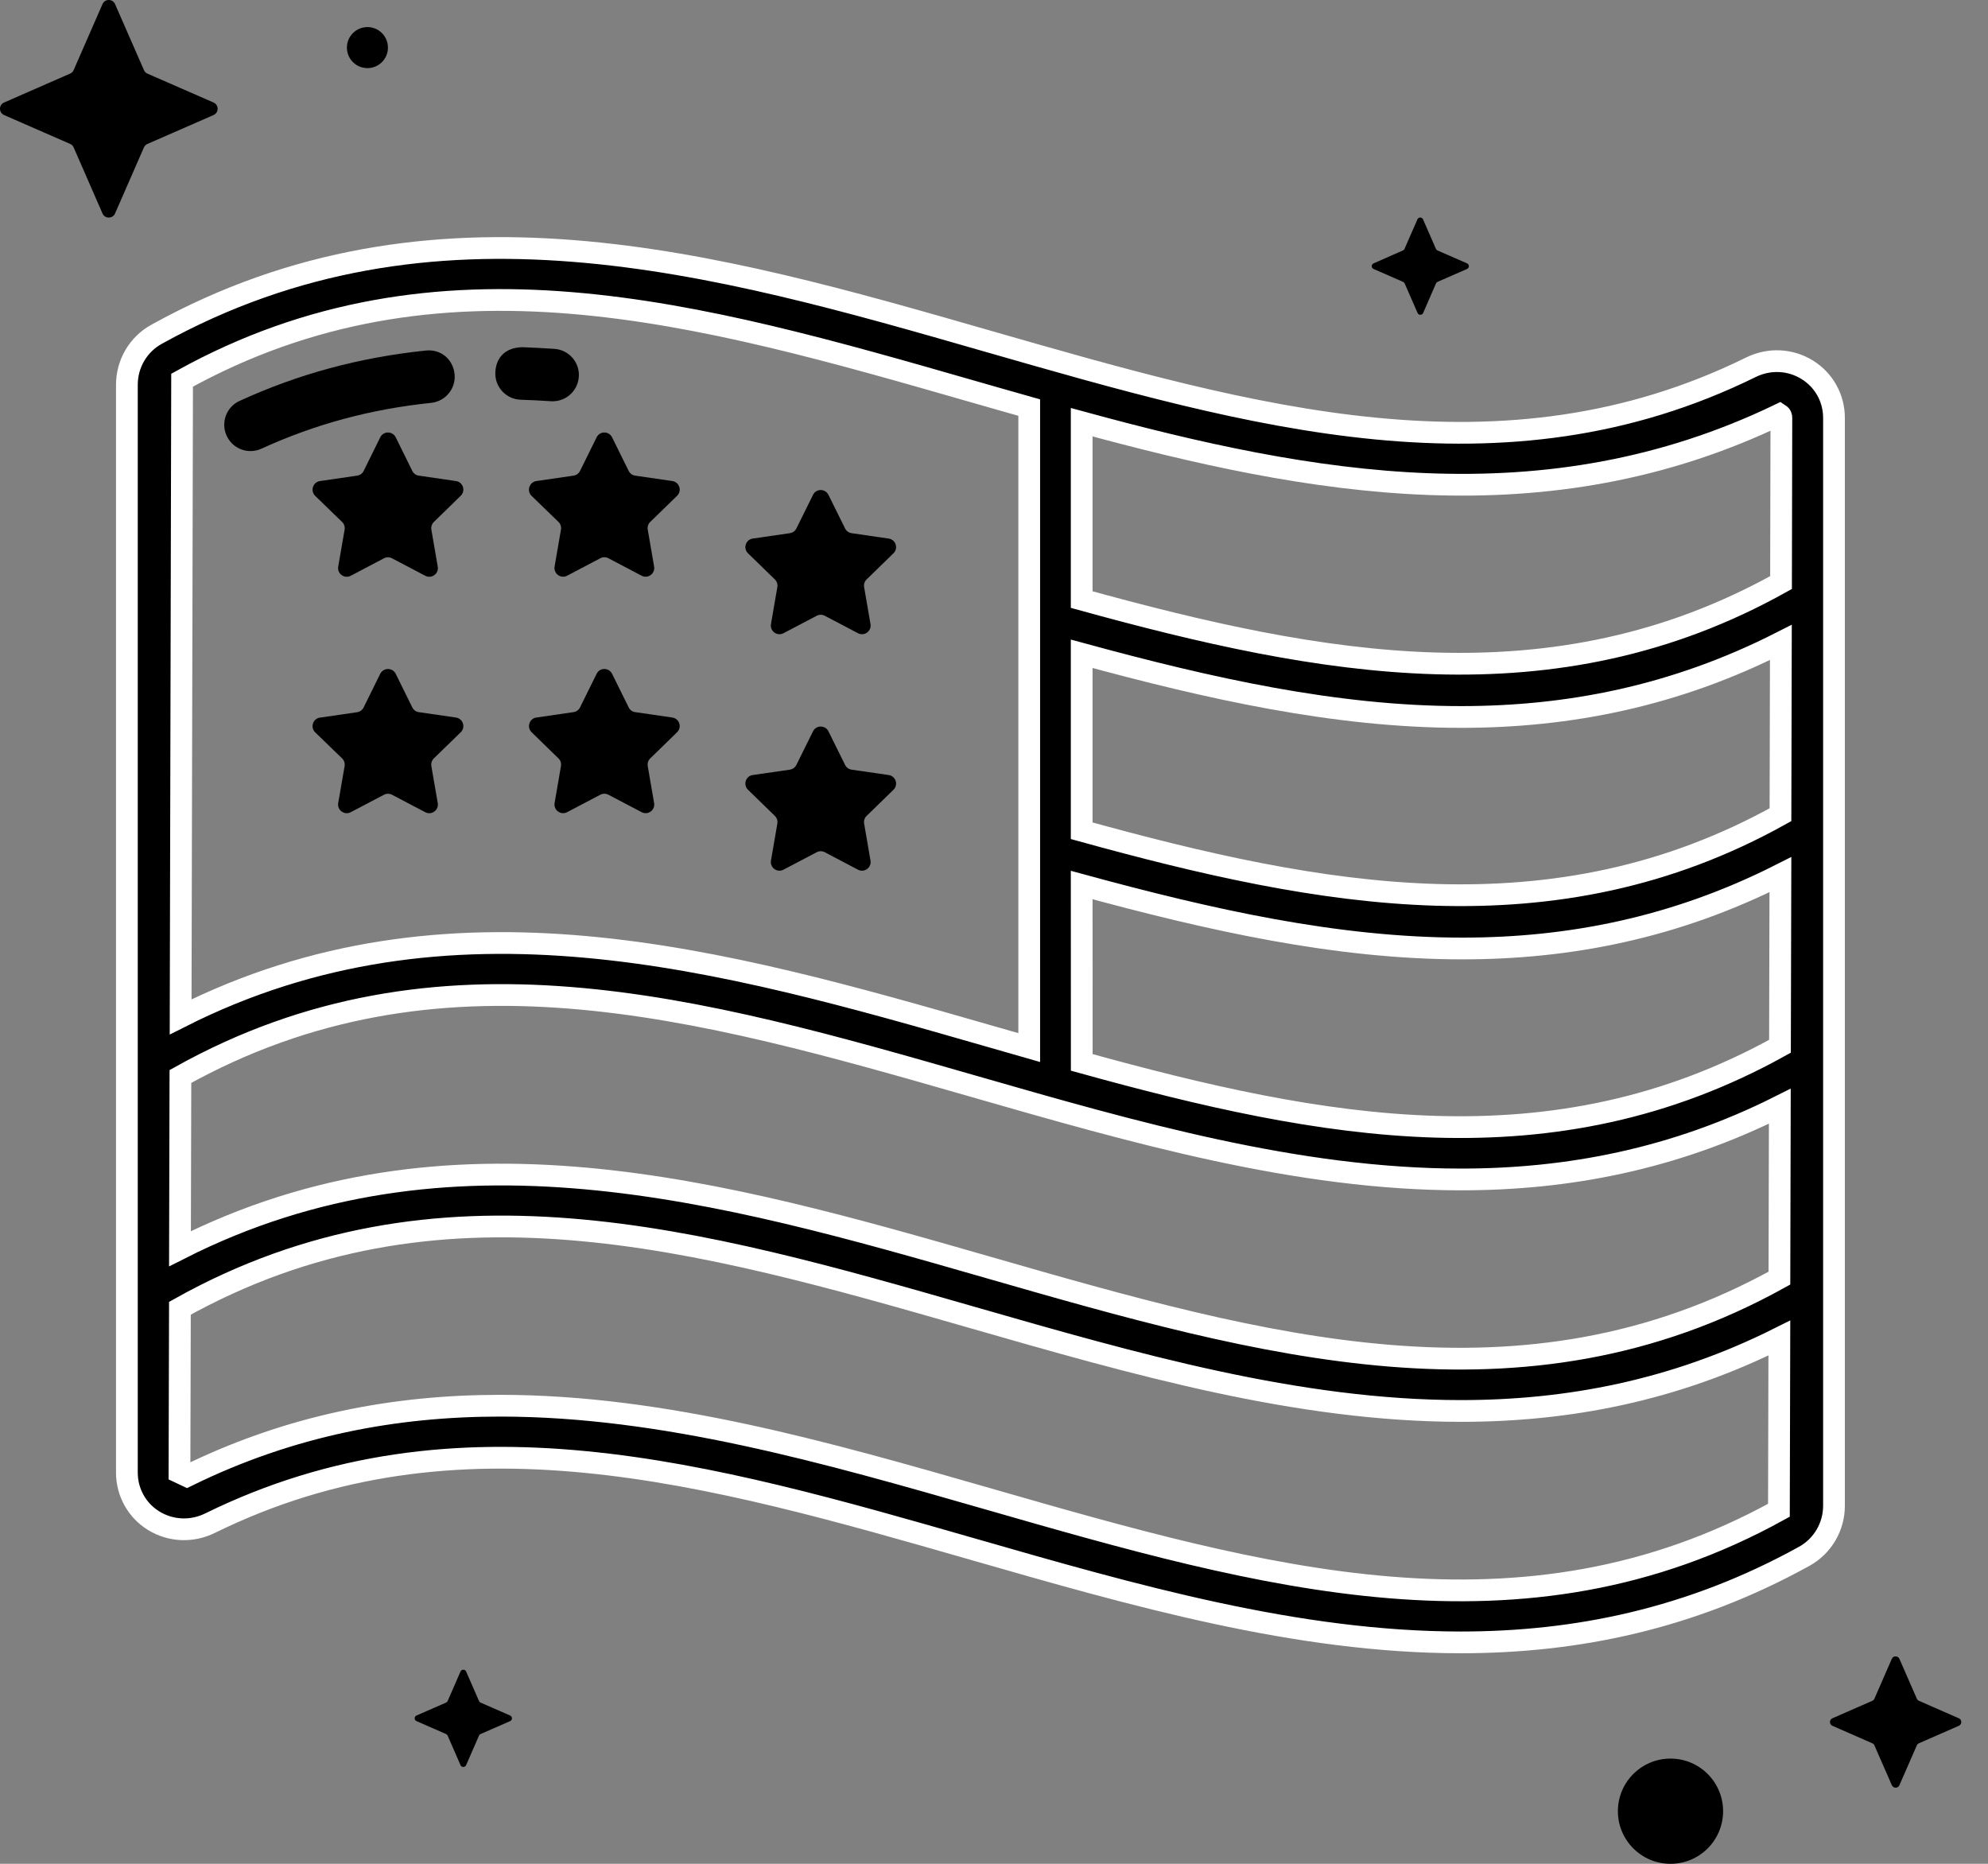 <svg xmlns="http://www.w3.org/2000/svg" fill="none" viewBox="0 0 64 60" height="60" width="64">
<rect x="0" y="0" width="64" height="60" fill="#808080" stroke="none"/>
<path fill="black" d="M4.748 4.633L6.874 3.704C7.05 3.627 7.05 3.377 6.874 3.3L4.748 2.371C4.696 2.349 4.655 2.308 4.635 2.258L3.704 0.132C3.627 -0.044 3.377 -0.044 3.3 0.132L2.371 2.256C2.349 2.308 2.308 2.349 2.258 2.369L0.132 3.3C-0.044 3.377 -0.044 3.627 0.132 3.704L2.258 4.633C2.31 4.655 2.351 4.696 2.371 4.746L3.3 6.872C3.377 7.048 3.627 7.048 3.704 6.872L4.633 4.746C4.655 4.696 4.696 4.655 4.748 4.633Z"></path>
<path fill="black" d="M11.829 2.193C12.194 2.193 12.489 1.898 12.489 1.533C12.489 1.168 12.194 0.872 11.829 0.872C11.464 0.872 11.168 1.168 11.168 1.533C11.168 1.898 11.464 2.193 11.829 2.193Z"></path>
<path fill="black" d="M61.777 56.12L63.06 55.558C63.166 55.511 63.166 55.36 63.06 55.315L61.777 54.753C61.745 54.739 61.721 54.715 61.709 54.685L61.148 53.402C61.1 53.296 60.949 53.296 60.904 53.402L60.343 54.685C60.329 54.717 60.304 54.742 60.275 54.753L58.992 55.315C58.886 55.362 58.886 55.513 58.992 55.558L60.275 56.12C60.307 56.133 60.332 56.158 60.343 56.187L60.904 57.47C60.952 57.576 61.103 57.576 61.148 57.47L61.709 56.187C61.721 56.156 61.745 56.133 61.777 56.12Z"></path>
<path fill="black" d="M15.473 55.822L16.422 55.407C16.501 55.373 16.501 55.26 16.422 55.226L15.473 54.811C15.45 54.802 15.432 54.784 15.421 54.76L15.006 53.81C14.972 53.731 14.859 53.731 14.825 53.81L14.411 54.76C14.402 54.782 14.383 54.8 14.359 54.811L13.409 55.226C13.33 55.26 13.33 55.373 13.409 55.407L14.359 55.822C14.381 55.831 14.399 55.849 14.411 55.873L14.825 56.823C14.859 56.902 14.972 56.902 15.006 56.823L15.421 55.873C15.43 55.849 15.448 55.831 15.473 55.822Z"></path>
<path fill="black" d="M46.278 9.074L47.228 8.659C47.307 8.625 47.307 8.512 47.228 8.478L46.278 8.063C46.256 8.054 46.238 8.036 46.227 8.011L45.812 7.062C45.778 6.983 45.665 6.983 45.631 7.062L45.216 8.011C45.207 8.034 45.189 8.052 45.164 8.063L44.22 8.478C44.141 8.512 44.141 8.625 44.22 8.659L45.169 9.074C45.191 9.083 45.209 9.101 45.221 9.125L45.636 10.075C45.67 10.154 45.782 10.154 45.816 10.075L46.229 9.125C46.238 9.103 46.256 9.085 46.278 9.074Z"></path>
<path fill="black" d="M53.779 60C54.714 60 55.472 59.242 55.472 58.306C55.472 57.371 54.714 56.613 53.779 56.613C52.843 56.613 52.085 57.371 52.085 58.306C52.085 59.242 52.843 60 53.779 60Z"></path>
<path stroke-width="0.7" stroke="white" fill="black" d="M58.187 11.908C57.635 11.563 56.953 11.534 56.365 11.824C48.38 15.753 40.327 13.434 31.797 10.983C23.011 8.455 13.924 5.842 5.043 10.76C4.45 11.085 4.085 11.707 4.085 12.386V47.404C4.085 48.038 4.405 48.617 4.94 48.951C5.494 49.294 6.175 49.323 6.762 49.034C14.742 45.111 22.797 47.424 31.332 49.875C36.494 51.359 41.757 52.872 47.025 52.872C50.725 52.872 54.423 52.126 58.088 50.099C58.676 49.772 59.042 49.149 59.042 48.473V13.453C59.042 12.819 58.721 12.242 58.187 11.908ZM5.808 34.654C14.095 30.029 22.477 32.422 31.341 34.97C36.505 36.454 41.768 37.969 47.036 37.969C50.464 37.969 53.896 37.322 57.298 35.612L57.285 41.146C49.018 45.731 40.652 43.343 31.808 40.799C23.266 38.343 14.442 35.822 5.794 40.199L5.808 34.654ZM57.319 26.227C50.022 30.295 42.51 28.866 34.823 26.744V21.047C38.929 22.166 42.993 23.081 47.038 23.081C50.479 23.081 53.907 22.421 57.332 20.682L57.319 26.227ZM34.823 28.491C38.943 29.614 43.022 30.534 47.077 30.534C50.504 30.534 53.914 29.878 57.317 28.157L57.303 33.682C49.974 37.755 42.569 36.345 34.825 34.201L34.823 28.491ZM57.292 13.342C57.341 13.374 57.348 13.414 57.348 13.45L57.337 18.754C50.015 22.845 42.504 21.419 34.823 19.302V13.592C42.192 15.602 49.744 16.979 57.292 13.342ZM31.332 12.607C31.932 12.778 32.532 12.952 33.134 13.121V33.723C32.694 33.596 32.252 33.47 31.81 33.344C23.273 30.89 14.458 28.372 5.815 32.735L5.862 12.239C14.129 7.659 22.486 10.066 31.332 12.607ZM31.799 48.249C26.637 46.766 21.372 45.253 16.104 45.253C12.733 45.253 9.362 45.873 6.018 47.517L5.778 47.404L5.792 42.116C14.086 37.475 22.472 39.874 31.341 42.423C36.505 43.906 41.768 45.422 47.036 45.422C50.459 45.422 53.885 44.777 57.283 43.074L57.269 48.619C48.998 53.193 40.641 50.791 31.799 48.249Z"></path>
<path fill="black" d="M17.849 11.231C17.507 11.207 17.162 11.191 16.821 11.177C16.251 11.186 15.962 11.529 15.946 11.996C15.931 12.463 16.296 12.853 16.763 12.868C17.087 12.877 17.407 12.896 17.735 12.916C17.755 12.916 17.773 12.918 17.791 12.918C18.231 12.918 18.603 12.578 18.634 12.131C18.668 11.667 18.316 11.263 17.849 11.231Z"></path>
<path fill="black" d="M13.705 11.285C11.567 11.508 9.608 12.038 7.713 12.906C7.287 13.1 7.102 13.601 7.296 14.027C7.438 14.338 7.745 14.521 8.065 14.521C8.185 14.521 8.302 14.496 8.417 14.444C10.142 13.655 11.928 13.172 13.881 12.969C14.345 12.918 14.684 12.503 14.634 12.038C14.584 11.574 14.199 11.231 13.705 11.285Z"></path>
<path fill="black" d="M12.74 14.079L13.274 15.161C13.315 15.242 13.394 15.301 13.484 15.312L14.679 15.486C14.907 15.52 14.997 15.8 14.832 15.96L13.966 16.805C13.901 16.868 13.872 16.961 13.887 17.051L14.093 18.242C14.131 18.469 13.894 18.643 13.689 18.535L12.62 17.973C12.539 17.93 12.442 17.93 12.361 17.973L11.292 18.535C11.089 18.643 10.85 18.469 10.888 18.242L11.094 17.051C11.109 16.961 11.08 16.868 11.015 16.805L10.146 15.962C9.982 15.8 10.072 15.52 10.302 15.486L11.497 15.312C11.587 15.299 11.666 15.242 11.707 15.161L12.241 14.079C12.343 13.871 12.636 13.871 12.74 14.079Z"></path>
<path fill="black" d="M19.705 14.079L20.24 15.161C20.28 15.242 20.359 15.301 20.45 15.312L21.645 15.486C21.872 15.52 21.963 15.8 21.798 15.96L20.932 16.803C20.867 16.866 20.837 16.959 20.853 17.049L21.058 18.239C21.097 18.467 20.86 18.641 20.655 18.533L19.586 17.971C19.505 17.928 19.408 17.928 19.327 17.971L18.258 18.533C18.055 18.641 17.816 18.467 17.854 18.239L18.059 17.049C18.075 16.959 18.046 16.866 17.98 16.803L17.112 15.962C16.948 15.8 17.04 15.52 17.268 15.486L18.463 15.312C18.553 15.299 18.632 15.242 18.673 15.161L19.207 14.079C19.308 13.871 19.602 13.871 19.705 14.079Z"></path>
<path fill="black" d="M26.671 15.931L27.206 17.013C27.246 17.094 27.325 17.153 27.415 17.164L28.61 17.338C28.838 17.371 28.928 17.651 28.764 17.811L27.898 18.654C27.832 18.718 27.803 18.81 27.819 18.9L28.024 20.091C28.062 20.319 27.826 20.492 27.62 20.384L26.552 19.823C26.47 19.78 26.373 19.78 26.292 19.823L25.223 20.384C25.02 20.492 24.781 20.319 24.82 20.091L25.025 18.9C25.041 18.81 25.011 18.718 24.946 18.654L24.08 17.811C23.916 17.651 24.006 17.369 24.233 17.338L25.429 17.164C25.519 17.151 25.598 17.094 25.638 17.013L26.173 15.931C26.274 15.723 26.567 15.723 26.671 15.931Z"></path>
<path fill="black" d="M12.74 21.692L13.274 22.775C13.315 22.856 13.394 22.915 13.484 22.926L14.679 23.099C14.907 23.133 14.997 23.413 14.832 23.573L13.966 24.416C13.901 24.48 13.872 24.572 13.887 24.662L14.093 25.853C14.131 26.081 13.894 26.254 13.689 26.146L12.62 25.585C12.539 25.542 12.442 25.542 12.361 25.585L11.292 26.146C11.089 26.254 10.85 26.081 10.888 25.853L11.094 24.662C11.109 24.572 11.08 24.48 11.015 24.416L10.146 23.575C9.982 23.415 10.072 23.133 10.3 23.102L11.495 22.928C11.585 22.915 11.664 22.858 11.705 22.777L12.239 21.695C12.343 21.485 12.636 21.485 12.74 21.692Z"></path>
<path fill="black" d="M19.705 21.692L20.24 22.774C20.28 22.855 20.359 22.914 20.449 22.925L21.645 23.099C21.872 23.133 21.962 23.412 21.798 23.572L20.932 24.416C20.867 24.479 20.837 24.571 20.853 24.662L21.058 25.852C21.097 26.08 20.86 26.254 20.655 26.145L19.586 25.584C19.505 25.541 19.408 25.541 19.326 25.584L18.258 26.145C18.055 26.254 17.816 26.08 17.854 25.852L18.059 24.662C18.075 24.571 18.046 24.479 17.98 24.416L17.114 23.572C16.95 23.412 17.04 23.13 17.268 23.099L18.463 22.925C18.553 22.912 18.632 22.855 18.672 22.774L19.207 21.692C19.308 21.484 19.602 21.484 19.705 21.692Z"></path>
<path fill="black" d="M26.671 23.543L27.206 24.625C27.246 24.707 27.325 24.765 27.415 24.777L28.61 24.95C28.838 24.984 28.928 25.264 28.764 25.424L27.898 26.267C27.832 26.33 27.803 26.423 27.819 26.513L28.024 27.703C28.062 27.931 27.826 28.105 27.62 27.997L26.552 27.435C26.47 27.392 26.373 27.392 26.292 27.435L25.223 27.997C25.02 28.105 24.781 27.931 24.82 27.703L25.025 26.513C25.041 26.423 25.011 26.33 24.946 26.267L24.08 25.424C23.916 25.264 24.006 24.982 24.233 24.95L25.429 24.777C25.519 24.763 25.598 24.707 25.638 24.625L26.173 23.543C26.274 23.338 26.567 23.338 26.671 23.543Z"></path>
</svg>

